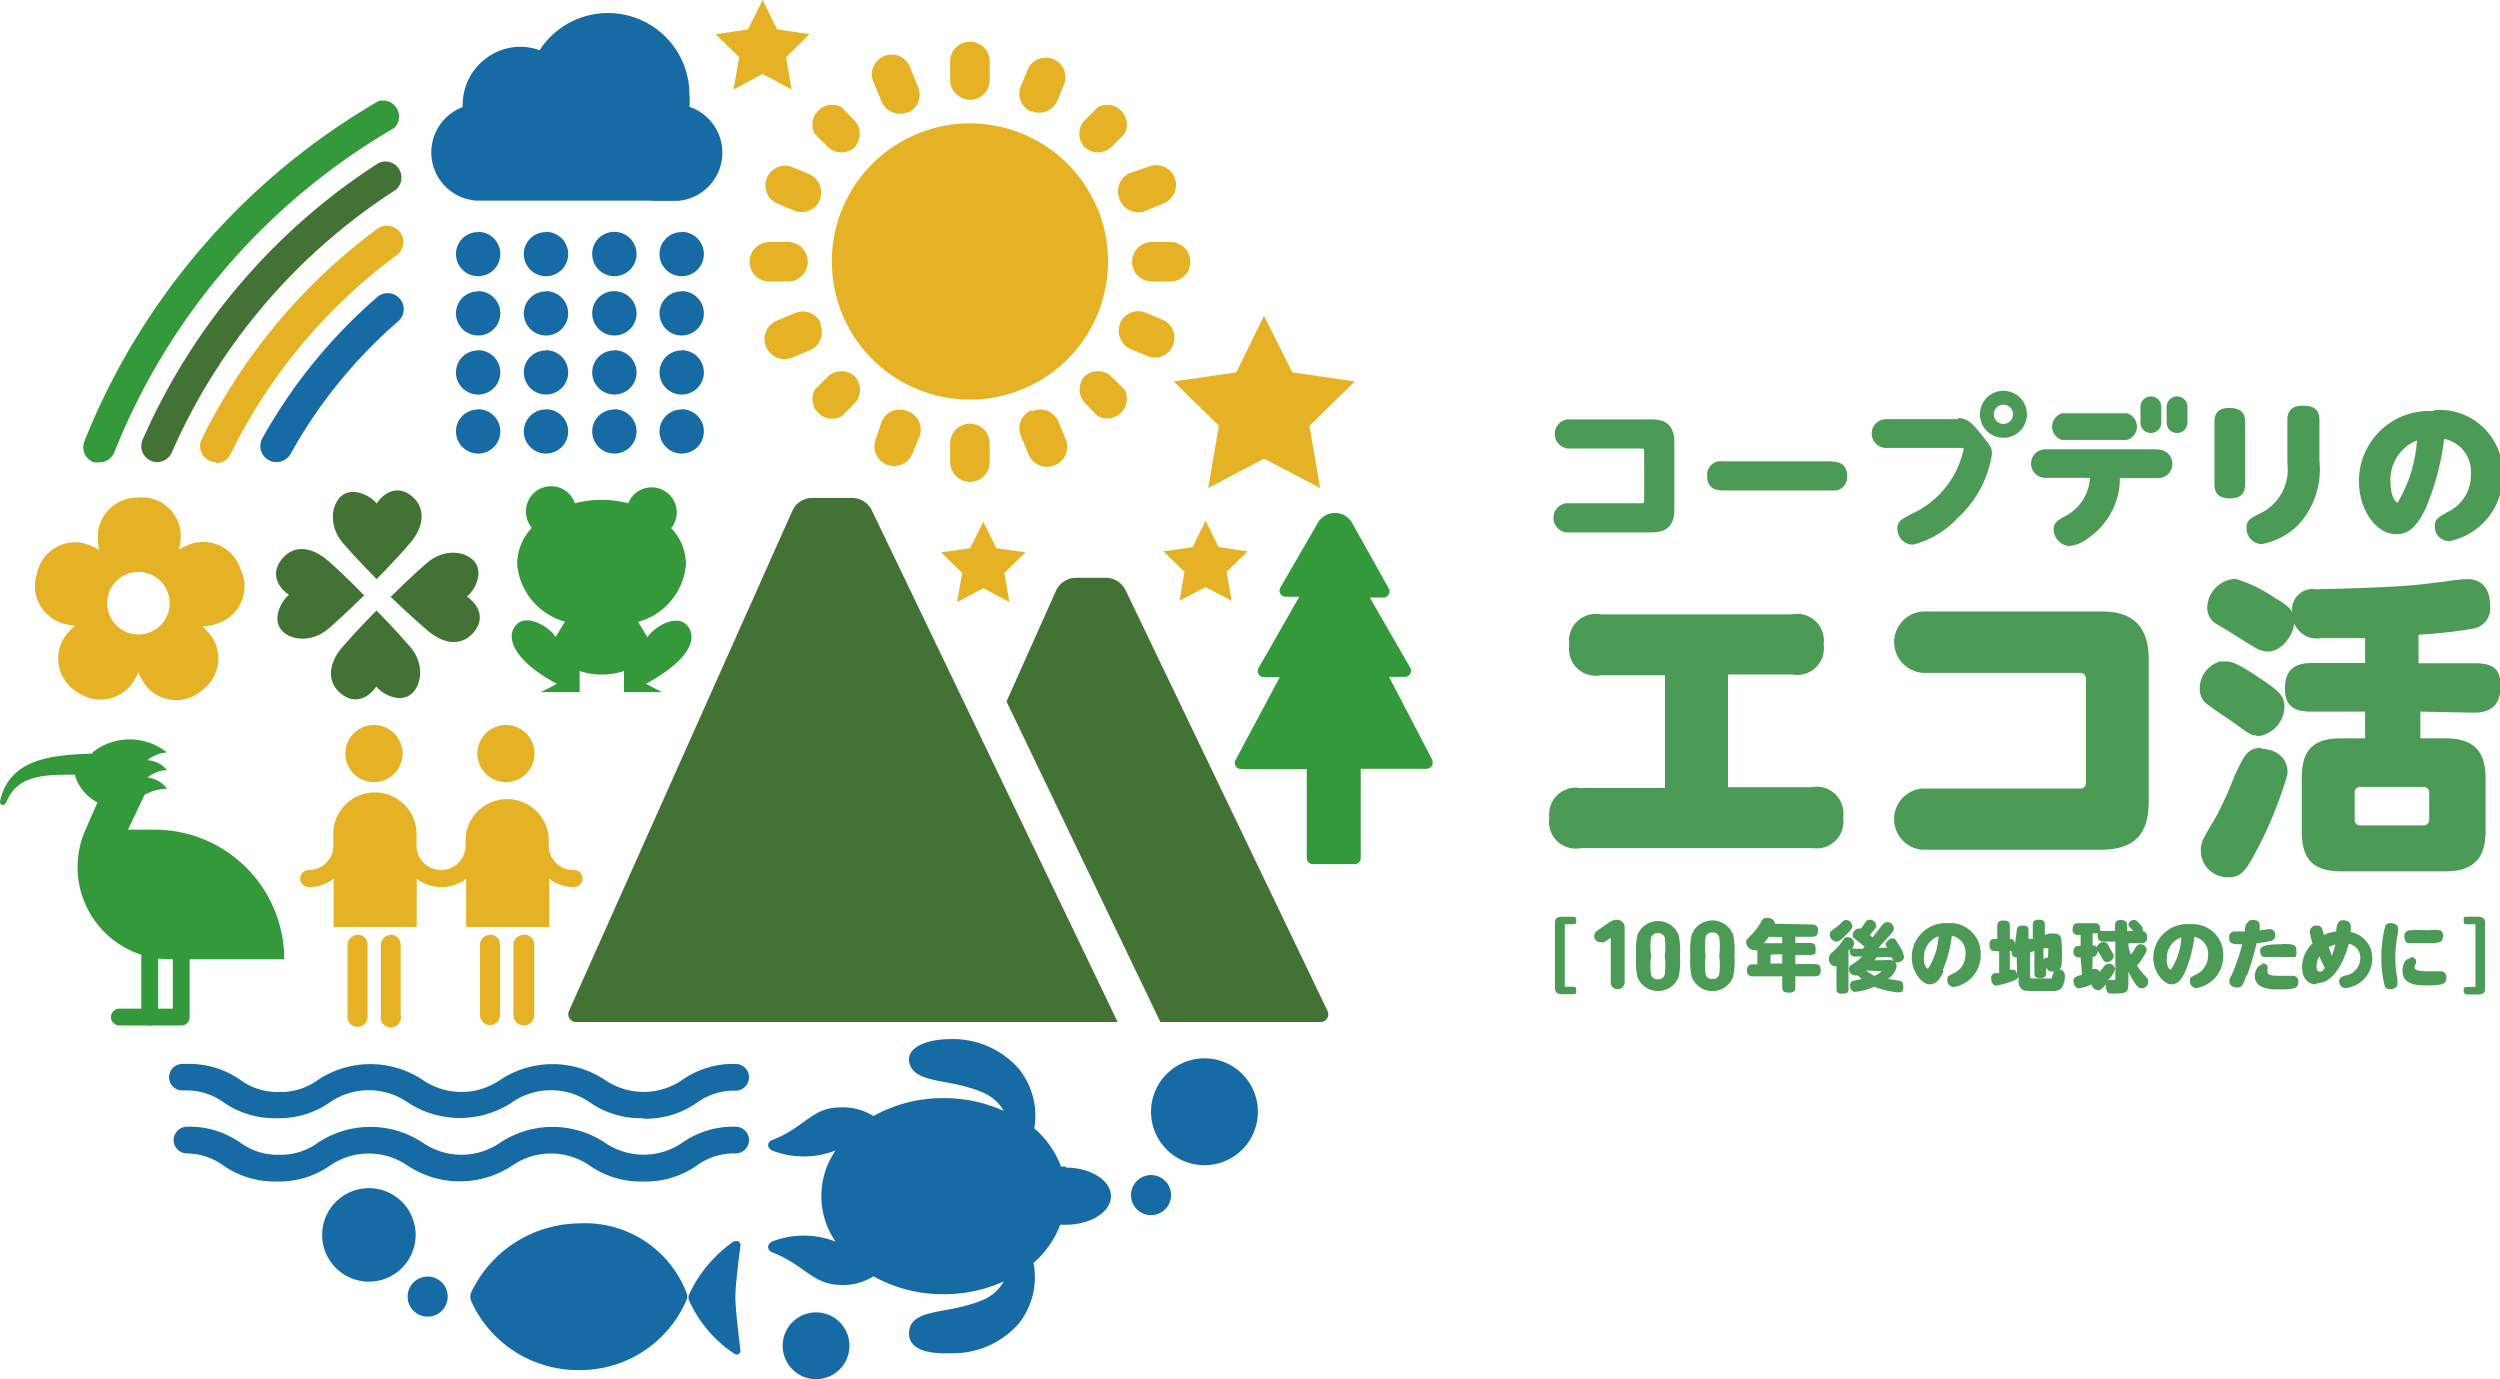 <svg xmlns="http://www.w3.org/2000/svg" viewBox="0 0 93.59 51.63"><defs><style>.cls-1{fill:#4b9b57;}.cls-2{fill:#427335;}.cls-3{fill:#e6b225;}.cls-4{fill:#33993b;}.cls-5{fill:#176ba4;}</style></defs><title>box-07-01</title><g id="レイヤー_2" data-name="レイヤー 2"><g id="レイヤー_1-2" data-name="レイヤー 1"><path class="cls-1" d="M61.82,15.7H58.68a.55.55,0,0,0,0,1.09h2.76c.07,0,.11,0,.11.11v1.83c0,.08,0,.11-.11.11H58.63a.55.55,0,0,0,0,1.09h3.19c.59,0,.86-.26.86-.86V16.56c0-.76-.46-.86-.86-.86"/><path class="cls-1" d="M68.57,17.27H64.49a.51.51,0,0,0-.58.56c0,.35.2.53.58.53h4.08a.5.5,0,0,0,.58-.54c0-.36-.2-.54-.58-.54"/><path class="cls-1" d="M73.31,15.69h-2.7a.54.54,0,1,0,0,1.08h2.83c.07,0,.07,0,.07.05a3.44,3.44,0,0,1-1.93,2.41c-.4.21-.55.28-.55.56a.59.59,0,0,0,.58.6,3.43,3.43,0,0,0,1.68-1A4.06,4.06,0,0,0,74.57,17c0-.26-.07-.32-.41-.75s-.54-.6-.85-.6"/><path class="cls-1" d="M75,14.63a.88.88,0,1,0,.88.88.88.88,0,0,0-.88-.88m0,1.24a.36.36,0,0,1-.36-.36.36.36,0,1,1,.36.36"/><path class="cls-1" d="M77.2,16.47h2.42a.52.52,0,0,0,0-1H77.2a.52.52,0,0,0,0,1"/><path class="cls-1" d="M80.81,16.82H76.57a.53.53,0,0,0,0,1.07h1.67a1.73,1.73,0,0,1-1,1.47c-.2.12-.36.21-.36.46a.63.63,0,0,0,.6.62,1.34,1.34,0,0,0,.7-.3,2.71,2.71,0,0,0,1.18-2.24h1.43a.53.53,0,0,0,0-1.07"/><path class="cls-1" d="M84.05,15.79c0-.35-.19-.52-.59-.52s-.56.18-.56.52v2.35c0,.35.19.52.58.52s.57-.18.57-.52Z"/><path class="cls-1" d="M86.19,15.19c-.37,0-.56.18-.56.52v1.65a1.81,1.81,0,0,1-1,1.85l0,0c-.38.19-.53.26-.53.55a.59.59,0,0,0,.57.61,2.7,2.7,0,0,0,1.33-.68,3.06,3.06,0,0,0,.83-2.43V15.71c0-.35-.19-.52-.59-.52"/><path class="cls-1" d="M91.07,15.39A2.62,2.62,0,0,0,88.31,18c0,1.2.72,2,1.39,2,.47,0,.79-.29,1.12-1a9.64,9.64,0,0,0,.68-2.57,1.25,1.25,0,0,1,1,1.33,1.51,1.51,0,0,1-.86,1.4l0,0c-.38.22-.49.28-.49.54a.54.54,0,0,0,.54.56,2.49,2.49,0,0,0,2-2.51,2.36,2.36,0,0,0-2.52-2.4m-.69,1.13a5.18,5.18,0,0,1-.72,2.33c-.09,0-.27-.26-.27-.77a1.59,1.59,0,0,1,1-1.56"/><path class="cls-1" d="M67.85,29.47H64.69V25.25h2.4a1,1,0,0,0,1.18-1.13A1,1,0,0,0,67.08,23H59.93a1,1,0,0,0-1.18,1.14,1,1,0,0,0,1.18,1.14h2.4v4.22H59.16A1,1,0,0,0,58,30.61a1,1,0,0,0,1.18,1.14h8.69A1,1,0,0,0,69,30.61a1,1,0,0,0-1.18-1.14"/><path class="cls-1" d="M78.64,22.89H72.06a1.15,1.15,0,0,0,0,2.3h5.8c.15,0,.23.08.23.24v3.85c0,.16-.07.24-.23.24H71.95a1.15,1.15,0,0,0,0,2.29h6.69c1.24,0,1.8-.55,1.8-1.8V24.69c0-1.6-1-1.8-1.8-1.8"/><path class="cls-1" d="M84.67,28c-.52,0-.63.23-1,1A14.45,14.45,0,0,1,83,30.5l-.05.09c-.49.83-.56.93-.56,1.25a1,1,0,0,0,1.06,1c.45,0,.63-.24,1.08-1.1A15.15,15.15,0,0,0,85.63,29a.86.86,0,0,0-.16-.61,1,1,0,0,0-.8-.35"/><path class="cls-1" d="M92.61,26.68c.66,0,1-.3,1-1s-.33-.85-1-.85H90.54l0-1.07a17.41,17.41,0,0,0,2-.22.77.77,0,0,0,.68-.86c0-.16,0-1-.86-1a6.49,6.49,0,0,0-.76.08l-.73.09c-1.06.14-3.25.19-4.18.21a.77.77,0,0,0-.88.86h0c-.1-.2-.3-.33-.67-.55a5.23,5.23,0,0,0-1.45-.7,1.11,1.11,0,0,0-1.06,1.06.7.7,0,0,0,.3.6l.45.27.37.23c.72.46.89.56,1.14.56.55,0,.94-.6,1-1.05a.91.91,0,0,0,1,.55c.55,0,1.11,0,1.65,0v.93h-2c-.67,0-1,.29-1,.95s.33.87,1,.87h2v1h-.89c-1.05,0-1.48.43-1.48,1.48v2c0,1.06.43,1.5,1.48,1.5h3.9c1,0,1.5-.45,1.5-1.5v-2c0-1-.45-1.48-1.5-1.48h-.94v-1Zm-1.67,3v1a.21.21,0,0,1-.22.22H88.37a.2.2,0,0,1-.22-.22v-1a.2.2,0,0,1,.22-.22h2.35a.21.21,0,0,1,.22.24"/><path class="cls-1" d="M84.52,27.56a1.13,1.13,0,0,0,1-1.09c0-.43-.21-.6-.89-1.06-.88-.6-1.12-.65-1.31-.65h-.2a1.05,1.05,0,0,0-.77,1,.74.74,0,0,0,.19.53c.13.12.84.6.92.65.72.52.81.59,1,.59"/><path class="cls-1" d="M80.91,15.82a.39.39,0,1,1-.78,0v-.59a.39.39,0,1,1,.78,0Z"/><path class="cls-1" d="M81.89,15.82a.39.39,0,1,1-.78,0v-.59a.39.39,0,1,1,.78,0Z"/><path class="cls-1" d="M58.58,36.94h.29c.09,0,.14,0,.14.14s-.05.14-.14.14h-.38c-.26,0-.28-.14-.28-.23V34.55c0-.1,0-.23.28-.23h.38c.09,0,.14,0,.14.14s-.05.14-.14.14h-.29Z"/><path class="cls-1" d="M60.3,35.11h0l-.24.16a.28.28,0,0,1-.16,0,.22.22,0,0,1-.22-.22.27.27,0,0,1,.13-.22l.4-.28a.55.55,0,0,1,.32-.12.29.29,0,0,1,.29.32v2a.26.26,0,0,1-.26.28.25.25,0,0,1-.26-.28Z"/><path class="cls-1" d="M61.25,35.78A2.74,2.74,0,0,1,61.3,35a.83.83,0,0,1,1.54,0,2.8,2.8,0,0,1,.05.79,2.81,2.81,0,0,1-.05.79.83.83,0,0,1-1.54,0,2.75,2.75,0,0,1-.05-.79m.82.87a.24.24,0,0,0,.25-.17,2.57,2.57,0,0,0,0-.7,2.57,2.57,0,0,0,0-.7.28.28,0,0,0-.51,0,2.47,2.47,0,0,0,0,.7,2.47,2.47,0,0,0,0,.7.24.24,0,0,0,.25.17"/><path class="cls-1" d="M63.28,35.78a2.73,2.73,0,0,1,.05-.79.83.83,0,0,1,1.55,0,2.79,2.79,0,0,1,.05.79,2.8,2.8,0,0,1-.05.79.83.83,0,0,1-1.55,0,2.74,2.74,0,0,1-.05-.79m.83.87a.24.24,0,0,0,.25-.17,2.51,2.51,0,0,0,0-.7,2.51,2.51,0,0,0,0-.7.24.24,0,0,0-.25-.17.24.24,0,0,0-.26.17,2.64,2.64,0,0,0,0,.7,2.64,2.64,0,0,0,0,.7.24.24,0,0,0,.26.17"/><path class="cls-1" d="M67.83,34.61a.2.2,0,0,1,.23.22c0,.17-.07.24-.23.24h-.62v.23h.53c.1,0,.23,0,.23.21s0,.24-.23.24h-.53v.34h.72c.09,0,.23,0,.23.23s-.13.23-.23.23h-.72v.38c0,.1,0,.23-.23.23s-.26-.07-.26-.23v-.38H65.63a.2.2,0,0,1-.23-.22c0-.22.15-.23.23-.23h.16v-.42a.44.44,0,0,1,0-.11.17.17,0,0,1-.12,0,.31.31,0,0,1-.3-.29c0-.09,0-.09.23-.32a2.34,2.34,0,0,0,.34-.47.2.2,0,0,1,.21-.13c.13,0,.3.07.29.22Zm-1.61.46s-.1.14-.19.24h.69v-.23Zm.5,1v-.34h-.37a.06.06,0,0,0-.07.07v.27Z"/><path class="cls-1" d="M70.72,35.94c.16,0,.28.06.28.23a.67.67,0,0,1-.33.48l.43.06s.15,0,.15.2,0,.24-.21.24a3.17,3.17,0,0,1-.87-.21,2.26,2.26,0,0,1-.72.19c-.19,0-.19-.21-.19-.23a.18.18,0,0,1,.1-.18l.33-.07-.15-.14a.25.25,0,0,1-.12,0,.23.23,0,0,1-.2-.24.16.16,0,0,1,.09-.15,1.87,1.87,0,0,0,.4-.31h-.26c-.05,0-.2,0-.2-.22a.4.4,0,0,1,0-.07l-.05.07V37c0,.12,0,.2-.24.2s-.21-.14-.21-.2v-.83l-.07,0a.25.25,0,0,1-.21-.27.3.3,0,0,1,.1-.23,2.36,2.36,0,0,0,.36-.38c.12-.18.15-.21.24-.21a.24.24,0,0,1,.24.23.37.37,0,0,1-.08.21.28.28,0,0,1,.13,0h.27l.07-.08-.25-.21c-.17-.12-.19-.14-.19-.22a.25.25,0,0,1,.23-.25l.08,0,.12-.17c.08-.12.11-.16.2-.16a.24.24,0,0,1,.25.22.23.23,0,0,1-.07.15L70,35l.1.09c.11-.13.11-.13.34-.43.09-.11.14-.14.2-.14a.26.26,0,0,1,.26.23.29.29,0,0,1-.1.2s-.27.31-.48.53l.33,0c-.06-.1-.06-.12-.06-.15s.13-.2.24-.2.11,0,.23.21a1.2,1.2,0,0,1,.22.48c0,.14-.17.21-.26.21s-.17-.08-.21-.2l-.55,0-.08.12Zm-1.37-1.29c0,.11-.12.23-.23.34-.25.26-.33.26-.38.26A.27.27,0,0,1,68.5,35c0-.11,0-.12.26-.3a1.85,1.85,0,0,0,.19-.17.22.22,0,0,1,.17-.09.24.24,0,0,1,.22.24m.52,1.65a1.92,1.92,0,0,0,.3.2c.05,0,.28-.14.28-.17s0,0,0,0Z"/><path class="cls-1" d="M72.76,36.36c-.14.32-.29.49-.53.49s-.66-.41-.66-1a1.27,1.27,0,0,1,1.35-1.29,1.14,1.14,0,0,1,1.23,1.17,1.21,1.21,0,0,1-1,1.22.25.25,0,0,1-.25-.26c0-.12,0-.14.25-.26a.76.76,0,0,0,.43-.71.64.64,0,0,0-.51-.69,4.83,4.83,0,0,1-.34,1.29m-.71-.46c0,.26.09.4.16.4a2.42,2.42,0,0,0,.39-1.21.81.81,0,0,0-.54.81"/><path class="cls-1" d="M75.5,34.84c0-.06,0-.19.21-.19s.23.07.23.19v.31l.16,0v-.52c0-.06,0-.2.21-.2s.24.07.24.2V35l.16-.05a.74.74,0,0,1,.2,0c.27,0,.27.23.27.39a5.16,5.16,0,0,1,0,.74.28.28,0,0,1-.32.29.24.24,0,0,1-.26-.16v.21c0,.05,0,.2-.21.2s-.23-.08-.23-.2V35.6l-.16.05v.91c0,.07.05.07.13.07h.68s0-.05.05-.17,0-.17.2-.17.24.15.24.22a.74.74,0,0,1-.15.51.51.51,0,0,1-.32.08h-.62c-.36,0-.42,0-.51-.06a.38.38,0,0,1-.13-.34v-.19c0,.11-.06.15-.21.21a3.38,3.38,0,0,1-.62.18c-.14,0-.2-.16-.2-.28a.19.19,0,0,1,.12-.19l.18,0v-.82H74.7c-.06,0-.22,0-.22-.23s.1-.23.22-.23h.07v-.49c0-.06,0-.2.22-.2s.25.08.25.2v.49c.17,0,.19.11.19.22h0l0,0Zm0,1c-.13,0-.19-.05-.2-.24h-.06v.7l.1,0c.12,0,.15.09.17.19Zm1-.34v.42a.13.13,0,0,1,.1-.06c.07,0,.08,0,.08-.36,0,0,0,0,0,0h0Z"/><path class="cls-1" d="M77.89,35.84h-.07a.19.19,0,0,1-.2-.21c0-.13.06-.22.2-.22h.07V35H77.8a.19.19,0,0,1-.21-.21c0-.18.08-.23.21-.23h.61c.06,0,.21,0,.21.22a.46.46,0,0,1,0,.07h.56v-.21c0-.06,0-.2.22-.2s.23.14.23.2v.21h.23l-.11-.12c-.07-.06-.07-.09-.07-.12a.2.2,0,0,1,.2-.17c.06,0,.09,0,.17.09s.16.17.16.22a.17.17,0,0,1,0,.11s.17,0,.17.22-.14.23-.2.23h-.5v.12a3,3,0,0,0,.09.31,2,2,0,0,0,.16-.24c.06-.1.11-.15.2-.15a.23.23,0,0,1,.23.19c0,.05,0,.1-.12.28a2.23,2.23,0,0,1-.24.33,3.08,3.08,0,0,0,.35.43.24.24,0,0,1,.07.17.25.25,0,0,1-.24.25c-.11,0-.18-.08-.26-.2a3.5,3.5,0,0,1-.24-.42v.41c0,.33-.06.4-.42.4a1.33,1.33,0,0,1-.26,0c-.14,0-.16-.17-.16-.26a.2.2,0,0,1,0-.08l-.13.14a.22.22,0,0,1-.16.08.27.27,0,0,1-.25-.22,2.06,2.06,0,0,1-.46.15c-.18,0-.22-.21-.22-.28s0-.15.32-.23Zm.44.44a.39.39,0,0,1,.13,0,.15.15,0,0,1,.14.1l.11-.13c.08-.1.13-.17.24-.17a.22.22,0,0,1,.23.21,1,1,0,0,1-.26.4h.17c.07,0,.1,0,.1-.08V35.25h-.46c-.06,0-.2,0-.2-.23a.57.57,0,0,1,0-.08l-.1,0h-.09v.45h0a.19.19,0,0,1,.16.07.25.25,0,0,1,.24-.19c.08,0,.13,0,.21.16s.18.3.18.35a.25.25,0,0,1-.25.23c-.11,0-.15-.06-.2-.17l-.15-.25s0,.23-.19.23h0Z"/><path class="cls-1" d="M81.81,36.36c-.14.32-.29.49-.53.49s-.67-.41-.67-1A1.27,1.27,0,0,1,82,34.6a1.14,1.14,0,0,1,1.23,1.17,1.21,1.21,0,0,1-1,1.22.25.25,0,0,1-.25-.26c0-.12,0-.14.25-.26a.77.77,0,0,0,.43-.71.64.64,0,0,0-.51-.69,4.82,4.82,0,0,1-.34,1.29m-.7-.46c0,.26.09.4.16.4a2.42,2.42,0,0,0,.39-1.21.81.81,0,0,0-.54.81"/><path class="cls-1" d="M84.1,36.51c-.13.37-.18.46-.34.46s-.3-.08-.3-.22,0-.08.1-.28a7.61,7.61,0,0,0,.38-1.12c-.31,0-.49,0-.49-.23s.13-.25.26-.25h.33s0-.24.07-.3.06-.13.22-.13.26.05.26.19a1.43,1.43,0,0,1,0,.2l.36-.05a.21.21,0,0,1,.22.24c0,.19-.09.22-.69.29a11.5,11.5,0,0,1-.36,1.21m.54-.46c.13,0,.23.06.23.15a.19.19,0,0,1,0,.09.2.2,0,0,0,0,.09c0,.12.18.14.45.14h.49a.2.2,0,0,1,.21.22c0,.25-.13.29-.69.29-.32,0-.94,0-.94-.51,0-.12.09-.43.32-.43m.71-.76c.36,0,.53,0,.53.25s0,.24-.21.24l-.4,0H84.8c-.14,0-.19-.1-.19-.23s.08-.25.74-.25"/><path class="cls-1" d="M86.69,36.85c-.25,0-.51-.19-.51-.65a1.23,1.23,0,0,1,.39-.88,2.37,2.37,0,0,1-.1-.44.24.24,0,0,1,.26-.23.18.18,0,0,1,.2.12S87,35,87,35a1.42,1.42,0,0,1,.46-.13s0-.22.06-.29a.19.19,0,0,1,.2-.13c.13,0,.28.06.28.2a1.25,1.25,0,0,1,0,.24,1,1,0,0,1,.81,1,1.12,1.12,0,0,1-1,1.1.24.24,0,0,1-.24-.25c0-.14.08-.17.23-.22a.66.66,0,0,0,.56-.65.53.53,0,0,0-.43-.54c-.25.92-.69,1.47-1.15,1.47m.05-1a.76.76,0,0,0-.11.37s0,.2.11.2.11,0,.2-.14a4.27,4.27,0,0,1-.2-.43m.35-.34c.05.15.08.22.12.32a3.86,3.86,0,0,0,.13-.42,1.15,1.15,0,0,0-.26.1"/><path class="cls-1" d="M89.3,34.65a.21.21,0,0,1,.2-.09c.12,0,.27.05.27.2a.9.9,0,0,1,0,.16,5,5,0,0,0-.1.92,4.54,4.54,0,0,0,.08.82,1,1,0,0,1,0,.17c0,.14-.13.2-.27.2a.19.19,0,0,1-.21-.14,3.89,3.89,0,0,1-.12-1,4.46,4.46,0,0,1,.15-1.24m.93,1.18c.12,0,.22.05.22.16a.14.14,0,0,1,0,.06.44.44,0,0,0-.06.16c0,.11.16.15.45.15l.39,0h.13a.21.21,0,0,1,.22.24c0,.23-.12.29-.71.29-.33,0-.93,0-.93-.54,0-.2.07-.47.3-.47m1-.57H90.9l-.56,0h-.15c-.14,0-.18-.14-.18-.25a.21.21,0,0,1,.18-.23,4.56,4.56,0,0,1,.7,0,1.32,1.32,0,0,1,.47,0,.22.22,0,0,1,.1.19c0,.19-.08.27-.26.27"/><path class="cls-1" d="M92.67,34.6h-.3c-.09,0-.14,0-.14-.14s0-.14.14-.14h.38c.26,0,.28.13.28.23V37c0,.1,0,.23-.28.23h-.38a.13.13,0,0,1-.14-.14c0-.1,0-.14.14-.14h.3Z"/><path class="cls-2" d="M14.61,22.33S15.3,23,16,23.6s1.38.56,1.79,0,0-1.06-.31-1.27c.27-.2.62-.84.31-1.27s-1.15-.55-1.79,0-1.36,1.27-1.36,1.27"/><path class="cls-2" d="M14.1,21.68s.69-.69,1.26-1.36.56-1.38,0-1.79-1.06,0-1.26.32c-.2-.27-.84-.62-1.27-.32s-.55,1.15,0,1.79,1.27,1.36,1.27,1.36"/><path class="cls-2" d="M13.65,22.31S13,21.62,12.29,21s-1.39-.57-1.79,0,0,1.06.32,1.27c-.27.2-.62.84-.32,1.27s1.15.55,1.79,0,1.36-1.27,1.36-1.27"/><path class="cls-2" d="M14.09,22.86s-.69.69-1.27,1.36-.57,1.38,0,1.79,1.06,0,1.27-.31c.2.27.84.62,1.27.31s.55-1.15,0-1.79-1.26-1.36-1.26-1.36"/><path class="cls-3" d="M9,21.3a1.46,1.46,0,0,0-1.84-.94,3.07,3.07,0,0,0-.46.21,2,2,0,0,0,.06-.66,1.46,1.46,0,0,0-1.63-1.28,1.47,1.47,0,0,0-1.47,1.46,2.76,2.76,0,0,0,.05.5,2,2,0,0,0-.61-.26,1.46,1.46,0,0,0-1.72,1.15,1.47,1.47,0,0,0,.94,1.85,2.83,2.83,0,0,0,.49.1,1.9,1.9,0,0,0-.44.5,1.46,1.46,0,0,0,.56,2,1.47,1.47,0,0,0,2-.32,2.93,2.93,0,0,0,.25-.44,2,2,0,0,0,.34.57,1.47,1.47,0,0,0,2.07.08,1.47,1.47,0,0,0,.33-2,3.06,3.06,0,0,0-.34-.37,1.94,1.94,0,0,0,.65-.14A1.46,1.46,0,0,0,9,21.3M5.25,23.75a1.17,1.17,0,1,1,1.1-1.24,1.17,1.17,0,0,1-1.1,1.24"/><path class="cls-4" d="M25.73,23.42c-.42-.49-1.31.11-1.49.44l-.35-.58a2.44,2.44,0,0,0,1.79-2.16,2,2,0,0,0-.55-1.35.94.94,0,1,0-1.61-.93,4,4,0,0,0-2,0,.94.94,0,0,0-1.83.32.94.94,0,0,0,.22.6,2,2,0,0,0-.55,1.35,2.44,2.44,0,0,0,1.79,2.16l-.35.58c-.18-.33-1.07-.93-1.49-.44s0,1.37,1.54,2.19l-.6.31H21.7v-.79a2.65,2.65,0,0,0,1.66,0v.79h1.42l-.6-.31c1.52-.82,2-1.66,1.54-2.19"/><path class="cls-5" d="M24.37,7.52h1A1.81,1.81,0,0,0,25.81,4a2.81,2.81,0,0,0,0-.45,3.05,3.05,0,0,0-5.61-1.67,2.15,2.15,0,0,0-.73-.13A2.18,2.18,0,0,0,17.32,3.9s0,.08,0,.11a1.81,1.81,0,0,0,.51,3.5h6.55Z"/><path class="cls-3" d="M41.48,9.79a5.17,5.17,0,1,1-5.17-5.17,5.17,5.17,0,0,1,5.17,5.17"/><path class="cls-3" d="M36.31,3.73A.74.74,0,0,1,35.57,3v-.7a.74.74,0,0,1,1.48,0V3a.74.74,0,0,1-.74.74"/><path class="cls-3" d="M32,5.51a.74.74,0,0,1-1,0l-.5-.5a.74.74,0,0,1,1-1l.49.5a.74.74,0,0,1,0,1"/><path class="cls-3" d="M30.24,9.8a.74.74,0,0,1-.74.74h-.7a.74.74,0,0,1,0-1.48h.7a.74.74,0,0,1,.74.74"/><path class="cls-3" d="M32,14.09a.74.74,0,0,1,0,1l-.5.5a.74.74,0,0,1-1-1l.5-.5a.74.74,0,0,1,1,0"/><path class="cls-3" d="M36.31,15.86a.74.74,0,0,1,.74.74v.7a.74.74,0,0,1-1.48,0v-.7a.74.74,0,0,1,.74-.74"/><path class="cls-3" d="M40.6,14.09a.74.74,0,0,1,1,0l.5.49a.74.74,0,0,1-1,1l-.49-.5a.74.74,0,0,1,0-1"/><path class="cls-3" d="M42.38,9.8a.74.74,0,0,1,.74-.74h.7a.74.74,0,0,1,0,1.48h-.7a.74.74,0,0,1-.74-.74"/><path class="cls-3" d="M40.6,5.51a.74.74,0,0,1,0-1l.5-.5a.74.74,0,0,1,1,1l-.5.5a.74.74,0,0,1-1,0"/><path class="cls-3" d="M34,4.19a.74.74,0,0,1-1-.4l-.27-.65a.74.74,0,1,1,1.36-.56l.27.65a.74.74,0,0,1-.4,1"/><path class="cls-3" d="M30.7,7.47a.74.74,0,0,1-1,.4l-.65-.27a.74.74,0,0,1,.57-1.36l.65.27a.74.74,0,0,1,.4,1"/><path class="cls-3" d="M30.7,12.12a.74.74,0,0,1-.4,1l-.65.27A.74.74,0,0,1,29.09,12l.65-.27a.74.74,0,0,1,1,.4"/><path class="cls-3" d="M34,15.4a.74.74,0,0,1,.4,1l-.27.65a.74.74,0,0,1-1.36-.57L33,15.8a.74.74,0,0,1,1-.4"/><path class="cls-3" d="M38.63,15.4a.74.74,0,0,1,1,.4l.27.65A.74.74,0,0,1,38.5,17l-.27-.65a.74.74,0,0,1,.4-1"/><path class="cls-3" d="M41.92,12.12a.74.74,0,0,1,1-.4l.65.27A.74.74,0,0,1,43,13.35l-.65-.27a.74.74,0,0,1-.4-1"/><path class="cls-3" d="M41.92,7.47a.74.74,0,0,1,.4-1L43,6.24a.74.74,0,0,1,.57,1.37l-.65.27a.74.74,0,0,1-1-.4"/><path class="cls-3" d="M38.63,4.19a.74.74,0,0,1-.4-1l.27-.65a.74.74,0,0,1,1.36.56l-.27.65a.74.74,0,0,1-1,.4"/><polygon class="cls-3" points="47.32 11.82 48.38 13.94 50.72 14.28 49.02 15.94 49.42 18.27 47.32 17.17 45.23 18.27 45.63 15.94 43.94 14.28 46.28 13.94 47.32 11.82"/><polygon class="cls-3" points="45.13 19.49 45.62 20.48 46.71 20.64 45.92 21.41 46.11 22.49 45.13 21.98 44.16 22.49 44.34 21.41 43.55 20.64 44.65 20.48 45.13 19.49"/><polygon class="cls-3" points="28.55 0 29.09 1.1 30.3 1.28 29.43 2.14 29.63 3.35 28.55 2.77 27.46 3.35 27.67 2.14 26.79 1.28 28 1.1 28.55 0"/><path class="cls-4" d="M53.61,28.43,52,25.34h.59a.23.23,0,0,0,.2-.35l-1.51-2.62h.51a.23.23,0,0,0,.2-.34l-1.37-2.45a.74.74,0,0,0-1.29,0L47.93,22a.23.23,0,0,0,.2.34h.51L47.12,25a.23.23,0,0,0,.2.35h.59l-1.65,3.09a.23.23,0,0,0,.2.35h2.46v3.33a.23.23,0,0,0,.23.23h1.56a.23.23,0,0,0,.23-.23V28.78h2.46a.23.23,0,0,0,.2-.35"/><path class="cls-5" d="M16.76,48.54a.75.75,0,1,1-.75-.75.75.75,0,0,1,.75.75"/><path class="cls-5" d="M43.84,44.74a.75.75,0,1,1-.75-.75.75.75,0,0,1,.75.75"/><path class="cls-5" d="M15.56,46.23a1.75,1.75,0,1,1-1.75-1.75,1.75,1.75,0,0,1,1.75,1.75"/><path class="cls-5" d="M47.09,41.62a2,2,0,1,1-2-2,2,2,0,0,1,2,2"/><path class="cls-5" d="M31.8,50.38a1.25,1.25,0,1,1-1.25-1.25,1.25,1.25,0,0,1,1.25,1.25"/><path class="cls-5" d="M25.71,48.44a.27.27,0,0,1,0,.2,4.33,4.33,0,0,1-4.06,2.65,4.38,4.38,0,0,1-4-2.56.43.43,0,0,1,0-.37,4.52,4.52,0,0,1,4-2.56,4.07,4.07,0,0,1,4.07,2.65"/><path class="cls-5" d="M27.5,46.45a5,5,0,0,0-1.7,2,.28.28,0,0,0,0,.24,4.68,4.68,0,0,0,1.71,2,.14.14,0,0,0,.21-.13c-.06-.5-.19-1.54-.19-2s.13-1.45.19-1.95a.14.14,0,0,0-.21-.13"/><path class="cls-3" d="M14,29.28a1.07,1.07,0,1,0-1.07-1.07A1.07,1.07,0,0,0,14,29.28"/><path class="cls-3" d="M13.39,35a.38.38,0,0,0-.38.37V38a.38.38,0,1,0,.75,0V35.36a.38.38,0,0,0-.37-.37"/><path class="cls-3" d="M14.63,35a.37.37,0,0,0-.37.37V38A.38.38,0,1,0,15,38V35.36a.38.38,0,0,0-.38-.37"/><path class="cls-3" d="M18.94,29.28a1.07,1.07,0,1,0-1.07-1.07,1.07,1.07,0,0,0,1.07,1.07"/><path class="cls-3" d="M21.46,32.57a.92.92,0,0,1-.92-.92.15.15,0,0,0,0,0v-.3a1.56,1.56,0,0,0-3.11,0v.3s0,0,0,0a.92.92,0,1,1-1.84,0s0,0,0,0v-.3a1.56,1.56,0,1,0-3.11,0v.3a.21.21,0,0,0,0,0,.92.92,0,0,1-.92.92.32.32,0,1,0,0,.64,1.56,1.56,0,0,0,.93-.31v1.8h3.11V32.9a1.54,1.54,0,0,0,1.85,0v1.8h3.11V32.9a1.55,1.55,0,0,0,.93.31.32.32,0,0,0,0-.64"/><path class="cls-3" d="M18.35,35a.37.37,0,0,0-.38.37V38a.37.37,0,1,0,.75,0V35.36a.37.37,0,0,0-.37-.37"/><path class="cls-3" d="M19.59,35a.37.37,0,0,0-.37.37V38A.37.37,0,1,0,20,38V35.36a.37.37,0,0,0-.37-.37"/><path class="cls-5" d="M23,8.68a.83.83,0,1,1-.83.83h0A.82.82,0,0,1,23,8.68"/><path class="cls-5" d="M23,10.9a.83.83,0,1,1-.83.83h0A.82.82,0,0,1,23,10.9"/><path class="cls-5" d="M23,13.11a.83.83,0,1,1-.83.83h0a.82.82,0,0,1,.83-.82"/><path class="cls-5" d="M23,15.32a.83.83,0,1,1-.83.83h0a.82.82,0,0,1,.83-.82"/><path class="cls-5" d="M25.52,8.68a.83.83,0,1,1-.83.83h0a.82.82,0,0,1,.83-.82"/><path class="cls-5" d="M25.52,10.9a.83.83,0,1,1-.83.83h0a.82.82,0,0,1,.83-.82"/><path class="cls-5" d="M25.52,13.11a.83.83,0,1,1-.83.83h0a.82.82,0,0,1,.83-.82"/><path class="cls-5" d="M25.52,15.32a.83.83,0,1,1-.83.83h0a.82.82,0,0,1,.83-.82"/><path class="cls-5" d="M20.44,8.68a.83.83,0,1,1-.83.83h0a.82.82,0,0,1,.83-.82"/><path class="cls-5" d="M20.44,10.9a.83.83,0,1,1-.83.83h0a.82.82,0,0,1,.83-.82"/><path class="cls-5" d="M20.44,13.11a.83.83,0,1,1-.83.83h0a.82.82,0,0,1,.83-.82"/><path class="cls-5" d="M20.44,15.32a.83.83,0,1,1-.83.83h0a.82.82,0,0,1,.83-.82"/><path class="cls-5" d="M17.89,8.68a.83.83,0,1,1-.82.83h0a.82.82,0,0,1,.82-.82"/><path class="cls-5" d="M17.89,10.9a.83.83,0,1,1-.82.83h0a.82.82,0,0,1,.82-.82"/><path class="cls-5" d="M17.89,13.11a.83.83,0,1,1-.82.83h0a.82.82,0,0,1,.82-.82"/><path class="cls-5" d="M17.89,15.32a.83.83,0,1,1-.82.83h0a.82.82,0,0,1,.82-.82"/><path class="cls-4" d="M4.51,38.39H6.79a.31.31,0,0,0,.31-.31V35.39a.31.31,0,0,0-.63,0v2.37h-2a.31.31,0,0,0,0,.63"/><path class="cls-4" d="M5.61,38.39a.31.31,0,0,0,.31-.31V35.39a.31.31,0,0,0-.63,0v2.69a.31.31,0,0,0,.31.31"/><path class="cls-4" d="M3.46,28.17a2.23,2.23,0,0,1,2.79,0,1.22,1.22,0,0,0-.73.29,1,1,0,0,1,.73.37,1.18,1.18,0,0,0-.73.28,1,1,0,0,1,.73.42,1.66,1.66,0,0,0-.84.23l-.62,1.3h1a4.85,4.85,0,0,1,4.85,4.85H6.36a3.45,3.45,0,0,1-3.15-4.87l.44-1A1.67,1.67,0,0,1,2.8,29C1.69,29,.67,29,.25,30,.18,30.18,0,30.18,0,30c.36-1.64,2-1.73,3.46-1.79"/><path class="cls-2" d="M43.44,38.26h6a.29.29,0,0,0,.26-.41L42.14,22.1a.83.83,0,0,0-.75-.47h-1.1a.83.83,0,0,0-.76.49l-1.85,4.14Z"/><path class="cls-2" d="M41.84,38.26,32.64,19.11a.83.83,0,0,0-.74-.47H30.41a.82.82,0,0,0-.75.49L21.3,37.85a.29.29,0,0,0,.27.41Z"/><path class="cls-4" d="M3.72,17.3a.59.59,0,0,1-.22,0,.6.6,0,0,1-.34-.78,25.73,25.73,0,0,1,11-12.73.6.6,0,0,1,.6,1A24.53,24.53,0,0,0,4.28,16.93a.6.6,0,0,1-.56.38"/><path class="cls-2" d="M5.89,17.3a.6.6,0,0,1-.55-.84A23.57,23.57,0,0,1,14.16,6.11a.6.6,0,0,1,.65,1,22.39,22.39,0,0,0-8.38,9.83.6.6,0,0,1-.55.36"/><path class="cls-3" d="M8.09,17.3a.6.6,0,0,1-.54-.86,21.73,21.73,0,0,1,6.58-7.88.6.6,0,0,1,.71,1A20.55,20.55,0,0,0,8.63,17a.6.6,0,0,1-.54.34"/><path class="cls-5" d="M10.34,17.3a.59.59,0,0,1-.29-.08.6.6,0,0,1-.23-.81,19.62,19.62,0,0,1,4.27-5.26.6.6,0,1,1,.79.9,18.39,18.39,0,0,0-4,4.94.6.6,0,0,1-.52.31"/><path class="cls-5" d="M39.92,43.67h-.2a3.56,3.56,0,0,0-1-1.43A2.8,2.8,0,0,0,38.13,40a3.28,3.28,0,0,0-2.53-1.1c-1,0-1.67.35-1.56.87.13.67,1.11.65,2,.88s1.24.45,1.54.94a5.39,5.39,0,0,0-2.26-.48,5.32,5.32,0,0,0-2.62.67,2.15,2.15,0,0,0-1.29-.32c-1,0-1.32.77-2.51,1.22-.15.06-.23.26,0,.39a3.29,3.29,0,0,0,2.38,0,3,3,0,0,0,0,3.41,3.28,3.28,0,0,0-2.38,0c-.23.13-.15.34,0,.4,1.18.45,1.52,1.19,2.51,1.22a2.15,2.15,0,0,0,1.29-.32,5.32,5.32,0,0,0,2.62.67,5.39,5.39,0,0,0,2.26-.48c-.3.49-.63.71-1.54.94s-1.9.21-2,.88.56.91,1.56.87a3.28,3.28,0,0,0,2.53-1.1,2.79,2.79,0,0,0,.56-2.28,3.57,3.57,0,0,0,1-1.43h.2c.94,0,1.7-.48,1.7-1.07s-.76-1.07-1.7-1.07"/><path class="cls-5" d="M24.07,44.23a3.32,3.32,0,0,1-2-.6,2.56,2.56,0,0,0-2.89,0,3.54,3.54,0,0,1-3.93,0,2.56,2.56,0,0,0-2.89,0,3.32,3.32,0,0,1-2,.6,3.34,3.34,0,0,1-2-.6A2.36,2.36,0,0,0,7,43.18a.5.5,0,0,1,0-1,3.32,3.32,0,0,1,2,.6,2.37,2.37,0,0,0,1.45.45,2.36,2.36,0,0,0,1.45-.45,3.55,3.55,0,0,1,3.93,0,2.55,2.55,0,0,0,2.89,0,3.55,3.55,0,0,1,3.93,0,2.56,2.56,0,0,0,2.89,0,3.32,3.32,0,0,1,2-.6.5.5,0,0,1,0,1,2.36,2.36,0,0,0-1.45.45,3.32,3.32,0,0,1-2,.6"/><path class="cls-5" d="M24.07,41.86a3.33,3.33,0,0,1-2-.6,2.56,2.56,0,0,0-2.89,0,3.55,3.55,0,0,1-3.93,0,2.56,2.56,0,0,0-2.89,0,3.32,3.32,0,0,1-2,.6,3.34,3.34,0,0,1-2-.6A2.36,2.36,0,0,0,7,40.82H6.85a.49.49,0,0,1-.52-.47.5.5,0,0,1,.47-.52H7a3.32,3.32,0,0,1,2,.6,2.37,2.37,0,0,0,1.45.45,2.36,2.36,0,0,0,1.45-.45,3.55,3.55,0,0,1,3.93,0,2.55,2.55,0,0,0,2.89,0,3.55,3.55,0,0,1,3.93,0,2.56,2.56,0,0,0,2.89,0,3.32,3.32,0,0,1,2-.6.5.5,0,0,1,0,1,2.37,2.37,0,0,0-1.45.45,3.32,3.32,0,0,1-2,.6"/><polygon class="cls-3" points="36.81 19.53 37.3 20.52 38.39 20.68 37.6 21.45 37.79 22.54 36.81 22.02 35.83 22.54 36.02 21.45 35.23 20.68 36.32 20.52 36.81 19.53"/></g></g></svg>